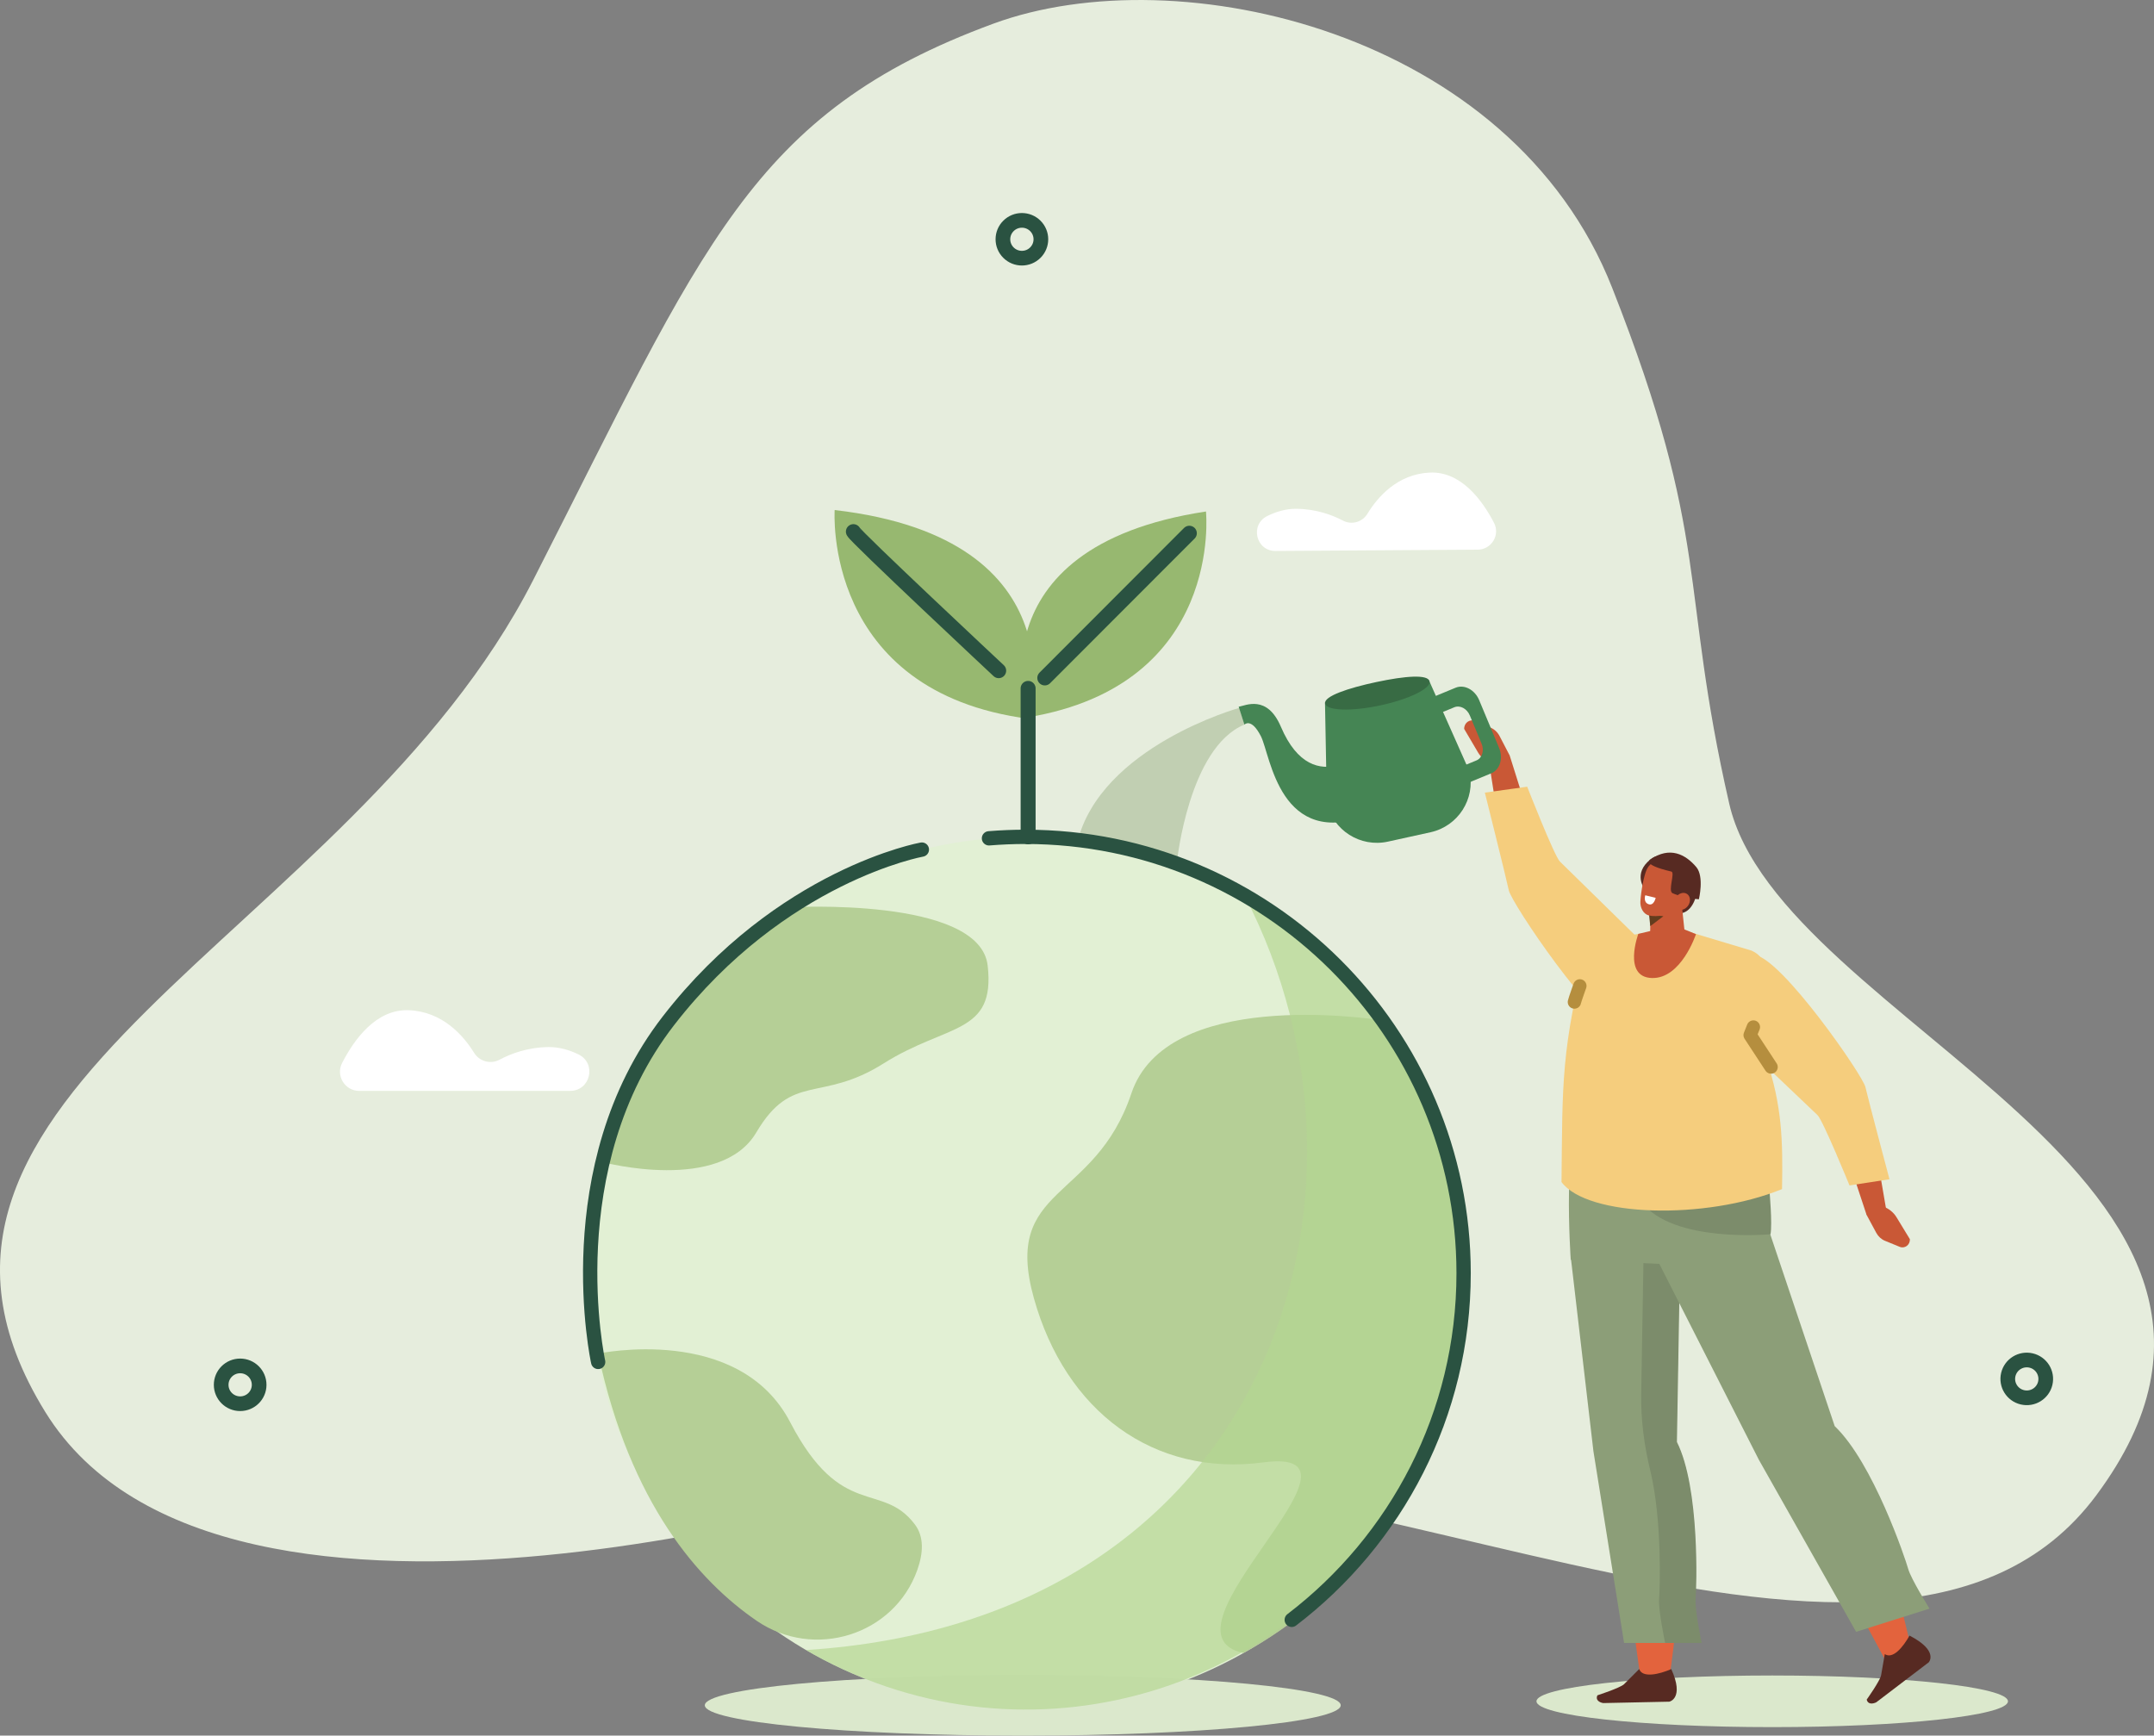 <svg xmlns="http://www.w3.org/2000/svg" width="515" height="415" viewBox="0 0 515 415" fill="none"><rect x="0" y="0" width="515" height="415" fill="#808080" stroke="none"/><g clip-path="url(#clip0_150_8)"><path d="M237.503 5.659C281.7 -10.606 361.346 7.525 385.461 68.829C409.352 129.561 401.398 139.518 413.441 192.157C425.484 244.796 557.193 282.268 501.203 357.535C450.86 425.214 311.351 335.002 217.71 354.432C217.71 354.432 53.455 406.583 10.839 337.636C-36.432 261.153 83.591 224.712 127.472 138.709C168.278 58.734 179.413 27.036 237.503 5.659Z" fill="#E6EDDD"></path><path fill-rule="evenodd" clip-rule="evenodd" d="M296.298 169.257C296.298 169.257 263.12 178.477 257.557 201.475L281.404 206.03C281.404 206.03 284.235 178.711 297.522 173.26L296.298 169.257Z" fill="#C1CFB2"></path><path fill-rule="evenodd" clip-rule="evenodd" d="M436.381 259.287C440.668 258.215 444.885 259.977 446.837 265.162L451.417 291.814L446.271 290.462L439.879 271.135L436.384 259.287H436.381Z" fill="#C95836"></path><path d="M446.271 290.462L448.603 294.789C449.07 295.652 449.804 296.325 450.671 296.681L454.19 298.122C455.416 298.625 456.681 297.683 456.638 296.302L453.424 291.028C452.716 289.864 451.562 288.948 450.199 288.466L447.925 287.66L446.268 290.465L446.271 290.462Z" fill="#C95836"></path><path fill-rule="evenodd" clip-rule="evenodd" d="M419.668 228.378C426.163 229.42 445.329 257.034 446.002 259.928C446.756 263.183 451.756 281.967 451.756 281.967L442.199 283.446C442.199 283.446 435.827 267.834 434.545 266.626C433.263 265.422 415.509 248.51 415.509 248.51L419.671 228.375L419.668 228.378Z" fill="#F5CD7D"></path><path fill-rule="evenodd" clip-rule="evenodd" d="M370.906 213.739C366.358 214.805 361.923 212.878 359.945 207.364L355.522 179.115L360.943 180.623L367.4 201.154L370.909 213.736L370.906 213.739Z" fill="#C95836"></path><path d="M360.94 180.626L358.542 176.013C358.063 175.092 357.297 174.37 356.384 173.98L352.686 172.403C351.398 171.854 350.046 172.827 350.069 174.289L353.382 179.915C354.113 181.158 355.316 182.142 356.752 182.674L359.145 183.561L360.94 180.623V180.626Z" fill="#C95836"></path><path fill-rule="evenodd" clip-rule="evenodd" d="M388.091 246.679C381.243 245.477 361.41 215.98 360.749 212.913C360.003 209.461 355.012 189.522 355.012 189.522L365.137 188.107C365.137 188.107 371.628 204.713 372.965 206.007C374.303 207.301 392.807 225.455 392.807 225.455L388.091 246.679Z" fill="#F5CD7D"></path><path fill-rule="evenodd" clip-rule="evenodd" d="M393.237 212.627C393.237 212.627 390.272 208.898 394.641 205.467C399.009 202.038 398.982 210.885 398.84 210.986C398.701 211.09 393.237 212.624 393.237 212.624V212.627Z" fill="#572A22"></path><path fill-rule="evenodd" clip-rule="evenodd" d="M405.543 214.089C405.543 214.089 404.644 218.569 401.216 218.404C397.788 218.239 398.515 208.43 398.515 208.43L405.543 214.089Z" fill="#572A22"></path><path fill-rule="evenodd" clip-rule="evenodd" d="M394.632 215.527C394.632 215.527 394.574 220.455 394.524 224.539C394.51 225.625 395.163 226.627 396.227 227.162C397.291 227.693 398.605 227.673 399.664 227.107C400.009 226.922 400.349 226.74 400.668 226.57C402.118 225.795 402.944 224.354 402.785 222.872C402.379 219.071 401.645 212.15 401.645 212.15L394.629 215.53L394.632 215.527Z" fill="#C95836"></path><path fill-rule="evenodd" clip-rule="evenodd" d="M394.269 218.661L394.562 221.448L397.706 219.071L394.269 218.661Z" fill="#633C1D"></path><path fill-rule="evenodd" clip-rule="evenodd" d="M403.533 210.591C403.902 209.193 403.075 207.763 401.689 207.396C400.209 207.003 398.341 206.506 396.862 206.113C395.476 205.747 394.263 206.654 393.686 207.977C393.005 209.539 392.364 212.982 392.201 215.538C392.108 216.98 392.854 218.528 394.24 218.898C395.719 219.291 400.528 219.048 401.66 216.497C402.521 214.556 402.994 212.647 403.533 210.591Z" fill="#C95836"></path><path fill-rule="evenodd" clip-rule="evenodd" d="M406.187 215.022C406.187 215.022 407.501 209.597 405.564 207.315C402.959 204.245 399.232 202.333 394.641 205.47C394.641 205.47 392.155 206.654 399.606 208.396C400.552 208.618 398.719 213.055 399.893 213.572C401.48 214.271 403.53 214.796 406.184 215.022H406.187Z" fill="#572A22"></path><path fill-rule="evenodd" clip-rule="evenodd" d="M403.612 216.547C402.939 217.523 401.744 217.858 400.943 217.298C400.143 216.737 400.038 215.492 400.711 214.519C401.384 213.543 402.579 213.208 403.38 213.768C404.18 214.328 404.285 215.573 403.612 216.547Z" fill="#C95836"></path><path d="M423.72 412.967C454.849 412.967 480.085 410.203 480.085 406.794C480.085 403.385 454.849 400.621 423.72 400.621C392.591 400.621 367.356 403.385 367.356 406.794C367.356 410.203 392.591 412.967 423.72 412.967Z" fill="#DBE8CC"></path><path fill-rule="evenodd" clip-rule="evenodd" d="M399.22 400.642C399.22 400.642 405.456 360.842 397.883 345.094L402.466 291.1L377.287 292.836L392.19 401.026L399.223 400.642H399.22Z" fill="#E3633D"></path><path fill-rule="evenodd" clip-rule="evenodd" d="M391.923 399.079L388.283 402.718C387.294 403.617 381.922 405.364 381.922 405.364C381.38 406.482 382.421 407.068 383.306 407.216L399.119 406.883C399.119 406.883 402.776 406.127 399.586 399.088C396.7 400.358 392.657 401.268 391.923 399.079Z" fill="#572A22"></path><path fill-rule="evenodd" clip-rule="evenodd" d="M375.616 301.106L380.971 347L388.303 392.84H406.718C406.718 392.84 405.056 384.871 405.276 382.34C405.497 379.81 406.338 355.824 400.804 344.788L401.57 299.846L375.614 301.109L375.616 301.106Z" fill="#8C9E78"></path><path fill-rule="evenodd" clip-rule="evenodd" d="M400.934 344.788L401.7 299.846L392.955 300.326L392.396 333.237C392.291 339.372 393.089 345.53 394.556 351.59C397.457 363.566 396.854 380.255 396.671 382.343C396.45 384.874 398.112 392.843 398.112 392.843H406.848C406.848 392.843 405.187 384.874 405.407 382.343C405.627 379.813 406.469 355.827 400.934 344.791V344.788Z" fill="#7C8C6B"></path><path fill-rule="evenodd" clip-rule="evenodd" d="M456.948 394.27C456.948 394.27 448.78 354.767 435.975 342.165L421.197 289.746L397.816 298.974L450.61 396.667L456.948 394.273V394.27Z" fill="#E3633D"></path><path fill-rule="evenodd" clip-rule="evenodd" d="M450.631 395.509L449.749 400.575C449.526 401.861 446.306 406.39 446.306 406.39C446.582 407.583 447.797 407.432 448.603 407.028L461.151 397.467C461.151 397.467 463.616 394.723 456.548 391.084C455.031 393.776 452.615 396.794 450.625 395.512L450.631 395.509Z" fill="#572A22"></path><path fill-rule="evenodd" clip-rule="evenodd" d="M396.021 300.805L420.536 349.062L443.777 390.182L461.33 384.634C461.33 384.634 456.919 377.6 456.234 375.142C455.55 372.684 447.843 349.759 438.658 340.995L422.836 293.905L396.024 300.805H396.021Z" fill="#8C9E78"></path><path fill-rule="evenodd" clip-rule="evenodd" d="M413.305 264.454L378.908 267.063C373.313 269.108 375.55 301.23 375.55 301.23L398.165 302.273C408.673 302.053 421.098 310.259 422.406 292.825C423.9 272.894 413.302 264.451 413.302 264.451L413.305 264.454Z" fill="#8C9E78"></path><path fill-rule="evenodd" clip-rule="evenodd" d="M423.314 295.115C423.314 295.115 399.896 297.345 392.471 287.365L423.068 284.749C423.068 284.749 423.775 292.568 423.314 295.115Z" fill="#7C8C6B"></path><path fill-rule="evenodd" clip-rule="evenodd" d="M379.764 225.434L391.705 223.297L402.034 222.269L418.795 227.306C423.297 229.348 422.055 233.528 420.512 238.224L422.276 253.097C426.058 264.301 426.287 272.663 426.067 284.324C407.632 291.814 379.503 290.976 373.343 282.637C373.592 259.301 373.134 250.749 379.767 225.431L379.764 225.434Z" fill="#F5CD7D"></path><path d="M391.705 223.297C391.705 223.297 387.894 233.626 394.936 233.851C401.981 234.077 405.491 223.355 405.491 223.355L400.285 221.246L391.705 223.297Z" fill="#C95836"></path><path d="M423.445 255.133L418.444 247.502L419.216 245.57" stroke="#B58E3E" stroke-width="3.19" stroke-linecap="round" stroke-linejoin="round"></path><path d="M376.426 239.591C376.539 239.039 377.725 235.735 377.725 235.735" stroke="#B58E3E" stroke-width="3.19" stroke-linecap="round" stroke-linejoin="round"></path><path fill-rule="evenodd" clip-rule="evenodd" d="M297.522 173.263C297.522 173.263 299.14 171.487 301.472 176.042C303.801 180.597 305.89 203.297 327.449 194.802L334.665 191.755L327.927 178.208C327.927 178.208 314.156 192.333 306.247 173.772C302.931 165.99 297.763 168.734 296.156 168.988L297.522 173.263Z" fill="#458554"></path><path fill-rule="evenodd" clip-rule="evenodd" d="M348.022 164.439L342.073 166.897L343.688 170.773L347.708 169.113C349.072 168.549 350.736 169.427 351.424 171.077L354.232 177.815C354.919 179.465 354.371 181.258 353.005 181.822L348.985 183.483L350.6 187.359L356.549 184.901C358.62 184.046 359.452 181.322 358.411 178.821L353.66 167.42C352.619 164.918 350.093 163.584 348.025 164.439H348.022Z" fill="#458554"></path><path fill-rule="evenodd" clip-rule="evenodd" d="M342.024 198.999L331.843 201.238C325.236 202.691 318.698 198.537 317.239 191.957L316.793 168.026C316.778 167.96 318.985 166.198 319.049 166.184L334.015 164.116C333.566 164.809 341.809 162.989 341.823 163.055L351.34 184.456C352.799 191.036 348.628 197.546 342.021 198.999H342.024Z" fill="#458554"></path><path d="M341.789 162.914C342.145 164.633 336.843 167.212 329.949 168.679C323.055 170.147 317.175 169.942 316.819 168.223C316.462 166.504 322.208 164.543 329.102 163.076C335.996 161.608 341.432 161.195 341.789 162.914Z" fill="#386B44"></path><path fill-rule="evenodd" clip-rule="evenodd" d="M393.367 214.068L395.853 214.675C395.853 214.675 395.45 216.671 394.136 216.191C392.822 215.715 393.367 214.068 393.367 214.068Z" fill="white"></path><path d="M57.42 335.64C59.927 335.64 61.959 333.616 61.959 331.12C61.959 328.623 59.927 326.599 57.42 326.599C54.913 326.599 52.881 328.623 52.881 331.12C52.881 333.616 54.913 335.64 57.42 335.64Z" stroke="#2A5241" stroke-width="3.51" stroke-linecap="round" stroke-linejoin="round"></path><path d="M247.535 60.408C249.308 58.643 249.308 55.781 247.535 54.015C245.763 52.25 242.889 52.25 241.116 54.015C239.343 55.781 239.343 58.643 241.116 60.408C242.889 62.173 245.763 62.173 247.535 60.408Z" stroke="#2A5241" stroke-width="3.51" stroke-linecap="round" stroke-linejoin="round"></path><path d="M488.997 330.745C489.573 328.315 488.062 325.881 485.622 325.307C483.182 324.734 480.738 326.239 480.162 328.668C479.586 331.098 481.097 333.533 483.537 334.106C485.977 334.68 488.421 333.175 488.997 330.745Z" stroke="#2A5241" stroke-width="3.51" stroke-linecap="round" stroke-linejoin="round"></path><path d="M319.725 378.233C360.645 337.481 360.645 271.41 319.725 230.658C278.804 189.907 212.458 189.907 171.537 230.658C130.616 271.41 130.616 337.481 171.537 378.233C212.458 418.984 278.804 418.984 319.725 378.233Z" fill="#E2F0D4"></path><path d="M331.106 244.068C326.463 243.34 278.858 236.471 270.499 261.442C261.728 287.646 239.635 283.278 247.176 310.357C254.72 337.437 275.76 353.158 302.076 349.666C332.319 345.651 274.452 390.356 297.296 395.252C347.749 367.707 368.476 298.749 331.106 244.068Z" fill="#B5CF96"></path><path d="M188.52 216.945C188.52 216.945 234.246 214.285 236.14 230.873C238.034 247.462 226.461 244.686 211.298 254.252C196.134 263.819 189.414 256.228 180.829 270.771C172.243 285.315 144.266 277.917 144.266 277.917C144.266 277.917 150.194 241.786 188.52 216.942V216.945Z" fill="#B5CF96"></path><path d="M143.012 323.656C143.012 323.656 176.643 316.472 188.924 340.059C201.204 363.643 210.851 354.036 218.746 364.519C220.965 367.468 220.759 371.35 219.312 375.411C213.751 391.023 194.614 396.933 180.913 387.539C167.077 378.054 150.684 359.548 143.012 323.659V323.656Z" fill="#B5CF96"></path><path d="M244.534 415C286.519 415 320.554 411.751 320.554 407.744C320.554 403.737 286.519 400.488 244.534 400.488C202.549 400.488 168.513 403.737 168.513 407.744C168.513 411.751 202.549 415 244.534 415Z" fill="#DBE8CC"></path><g style="mix-blend-mode:multiply" opacity="0.68"><path d="M335.396 357C306.249 406.788 242.709 423.564 192.712 394.538C303.358 387.464 334.743 285.895 297.644 214.293C347.639 243.319 364.543 307.209 335.396 357Z" fill="#B4D691"></path></g><path d="M236.453 200.449C239.322 200.215 242.222 200.094 245.152 200.094C303.021 200.094 349.936 246.815 349.936 304.445C349.936 338.216 333.827 368.242 308.842 387.314" stroke="#2A5241" stroke-width="3.42" stroke-linecap="round" stroke-linejoin="round"></path><path d="M245.987 171.874C245.987 171.874 259.019 128.845 199.562 121.953C199.562 121.953 196.598 165.447 245.987 171.874Z" fill="#97B870"></path><path d="M245.685 171.522C245.685 171.522 231.792 130.867 288.336 122.302C288.336 122.302 292.632 163.737 245.685 171.522Z" fill="#97B870"></path><path d="M245.813 164.601V200.097" stroke="#2A5241" stroke-width="3.58" stroke-linecap="round" stroke-linejoin="round"></path><path fill-rule="evenodd" clip-rule="evenodd" d="M353.298 131.43C356.59 131.41 358.721 127.932 357.207 125.02C354.382 119.576 349.304 112.661 341.85 112.999C334.111 113.348 329.363 118.865 326.921 122.866C325.709 124.85 323.156 125.569 321.094 124.483C318.492 123.114 314.646 121.687 309.869 121.658C307.439 121.644 305.112 122.34 303.004 123.377C298.784 125.448 300.266 131.771 304.97 131.739L353.298 131.43Z" fill="white"></path><path fill-rule="evenodd" clip-rule="evenodd" d="M85.906 260.844C82.472 260.844 80.23 257.233 81.787 254.186C84.699 248.49 89.949 241.248 97.722 241.549C105.794 241.864 110.78 247.583 113.353 251.736C114.629 253.799 117.294 254.53 119.438 253.383C122.141 251.936 126.144 250.425 131.124 250.361C133.659 250.33 136.089 251.04 138.293 252.106C142.708 254.238 141.203 260.838 136.295 260.838H85.903L85.906 260.844Z" fill="white"></path><path d="M143.012 325.649C143.012 325.649 132.756 279.006 159.806 244.085C186.856 209.164 220.408 203.141 220.408 203.141" stroke="#2A5241" stroke-width="3.42" stroke-linecap="round" stroke-linejoin="round"></path><path d="M284.36 127.502L249.801 162.099" stroke="#2A5241" stroke-width="3.58" stroke-linecap="round" stroke-linejoin="round"></path><path d="M204.035 127.12C204.308 128.117 238.776 160.361 238.776 160.361" stroke="#2A5241" stroke-width="3.58" stroke-linecap="round" stroke-linejoin="round"></path></g><defs><clipPath id="clip0_150_8"><rect width="515" height="415" fill="white"></rect></clipPath></defs></svg>